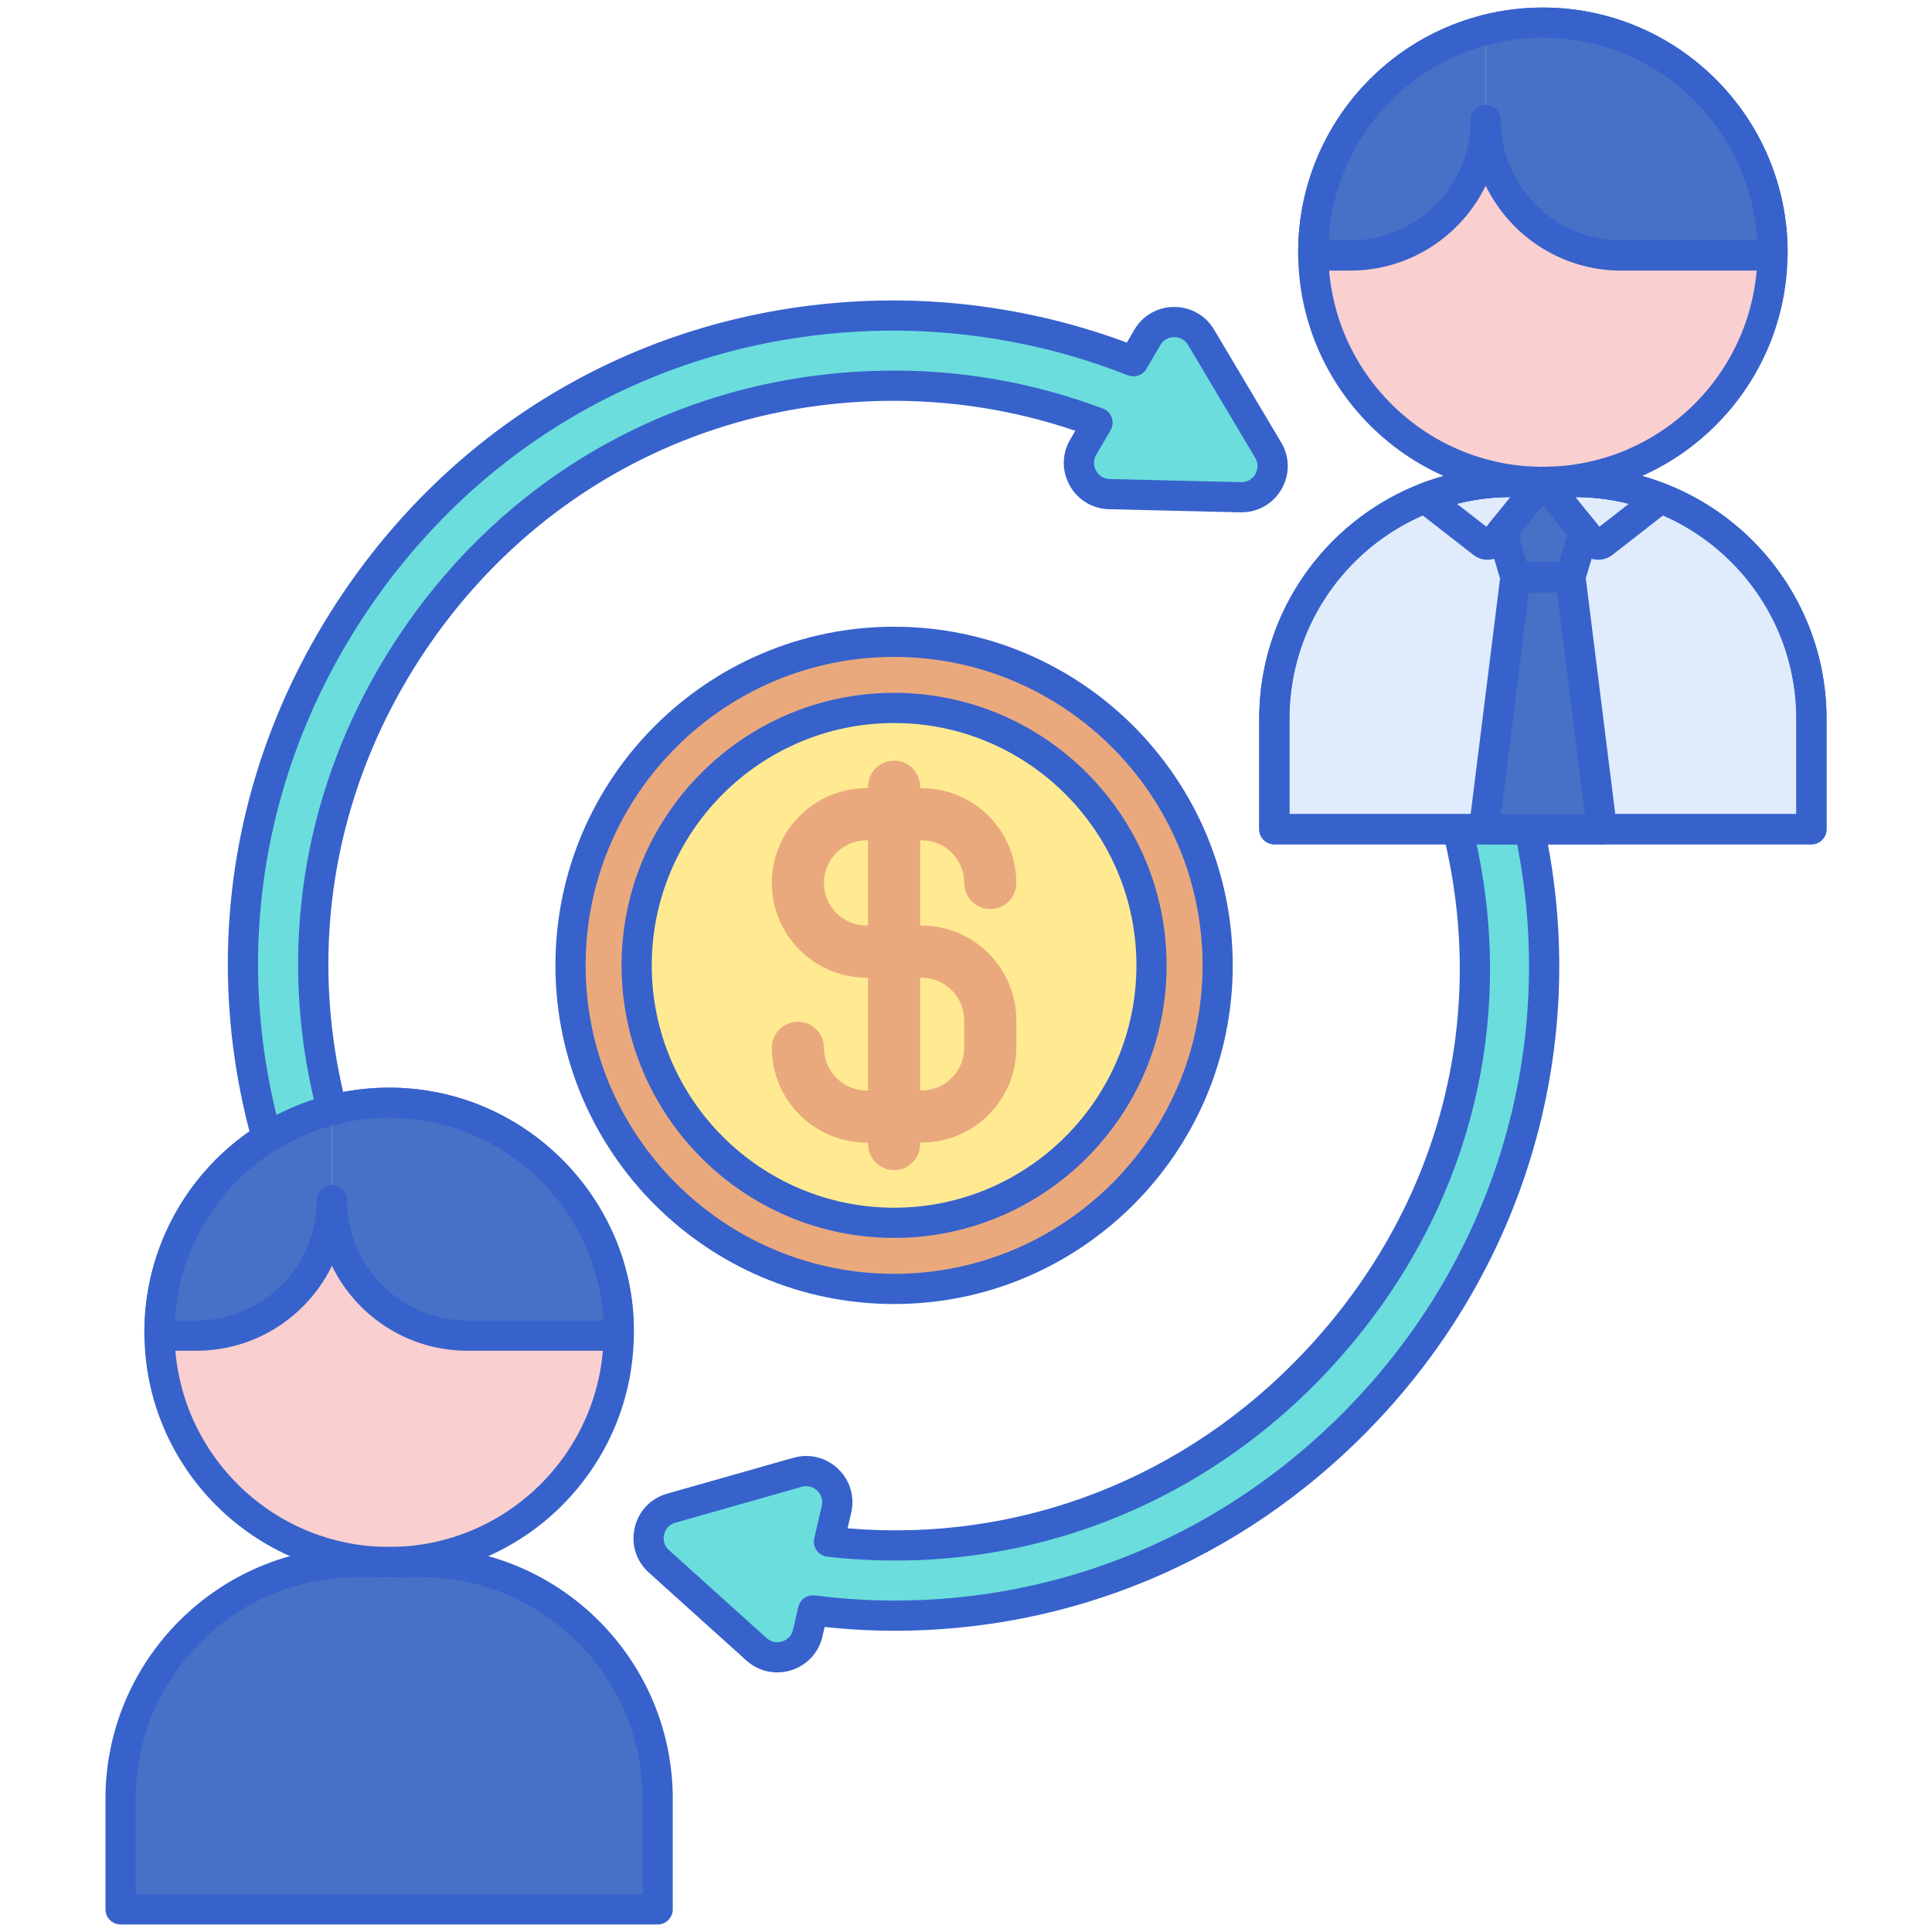 <svg xmlns="http://www.w3.org/2000/svg" version="1.1" xmlns:xlink="http://www.w3.org/1999/xlink" xmlns:svgjs="http://svgjs.com/svgjs" width="512" height="512" x="0" y="0" viewBox="0 0 256 256" style="enable-background:new 0 0 512 512" xml:space="preserve" class=""><g><g xmlns="http://www.w3.org/2000/svg"><g><path d="m199.054 97.64c-.902-2.404-3.584-3.622-5.988-2.719-2.405.903-3.621 3.584-2.719 5.988 10.498 27.959 4.531 57.677-15.961 79.497-16.928 18.025-40.731 26.59-64.542 23.872l.994-4.278c.713-3.066-2.127-5.772-5.155-4.912l-16.736 4.752c-3.127.888-4.053 4.871-1.638 7.047l12.924 11.647c2.338 2.107 6.081.932 6.793-2.135l.7-3.012c4.175.531 8.353.765 12.504.683 22.743-.45 44.674-9.982 60.935-27.297 22.631-24.096 29.486-58.25 17.889-89.133z" fill="#6bdddd" data-original="#6bdddd"></path></g><g><path d="m168.041 59.642-8.896-14.951c-1.61-2.705-5.532-2.69-7.121.028l-1.842 3.151c-10.585-4.192-22.004-6.271-33.465-6.045-28.291.559-53.635 14.326-69.535 37.77-15.916 23.469-19.342 52.117-9.399 78.598 5.625 14.981 15.326 28.094 28.054 37.92 2.038 1.572 4.957 1.189 6.522-.839 1.57-2.033 1.194-4.953-.839-6.523-11.359-8.768-20.014-20.466-25.031-33.827-8.867-23.618-5.81-49.172 8.39-70.109 14.182-20.913 36.788-33.193 62.021-33.692 9.75-.193 19.462 1.486 28.526 4.882l-1.899 3.249c-1.589 2.718.323 6.143 3.47 6.218l17.392.416c3.25.077 5.314-3.453 3.652-6.246z" fill="#6bdddd" data-original="#6bdddd"></path></g><g><path d="m102.979 221.603c-1.487 0-2.934-.546-4.084-1.583l-12.924-11.647c-1.683-1.517-2.381-3.739-1.868-5.946.513-2.206 2.12-3.893 4.299-4.511l16.736-4.752c2.11-.6 4.317-.054 5.906 1.459 1.588 1.513 2.24 3.692 1.744 5.83l-.479 2.06c22.754 1.921 44.736-6.563 60.621-23.476 19.959-21.252 25.771-50.196 15.547-77.425-1.289-3.433.455-7.274 3.888-8.563 1.663-.624 3.471-.563 5.087.17 1.618.735 2.853 2.055 3.477 3.718 11.867 31.602 4.854 66.549-18.303 91.205-16.473 17.54-38.617 27.458-62.354 27.928-3.608.071-7.3-.093-11-.488l-.295 1.271c-.497 2.137-2.043 3.806-4.136 4.463-.617.192-1.243.287-1.862.287zm3.855-24.678c-.187 0-.389.026-.604.087l-16.736 4.752c-1.093.31-1.41 1.201-1.496 1.569-.085.368-.194 1.308.65 2.068l12.924 11.647c.816.736 1.718.56 2.067.451.35-.11 1.189-.481 1.438-1.553l.7-3.012c.232-1 1.184-1.657 2.201-1.531 4.106.521 8.214.747 12.212.667 22.651-.448 43.788-9.918 59.517-26.667 22.105-23.537 28.801-56.896 17.475-87.061-.249-.663-.741-1.188-1.386-1.481-.644-.292-1.365-.317-2.027-.068-1.368.513-2.063 2.044-1.55 3.413 10.772 28.688 4.65 59.181-16.375 81.569-17.277 18.396-41.413 27.318-66.228 24.49-.566-.065-1.079-.369-1.407-.834-.329-.466-.443-1.05-.314-1.606l.995-4.277c.249-1.071-.341-1.775-.606-2.028-.211-.202-.718-.595-1.45-.595z" fill="#3762cc" data-original="#3762cc"></path></g><g><path d="m64.617 197.696c-13.024-10.054-22.95-23.471-28.705-38.801-10.174-27.097-6.669-56.41 9.616-80.423 16.269-23.988 42.203-38.075 71.151-38.647 11.027-.218 22.277 1.704 32.635 5.568l.984-1.683c1.107-1.894 3.077-3.029 5.271-3.038h.025c2.184 0 4.152 1.119 5.271 2.997l8.896 14.952c1.158 1.946 1.167 4.276.024 6.231-1.144 1.956-3.181 3.076-5.442 3.037l-17.393-.416c-2.192-.052-4.14-1.228-5.209-3.143-1.068-1.916-1.046-4.19.061-6.084l.683-1.167c-8.242-2.797-16.823-4.12-25.542-3.955-24.576.486-46.592 12.446-60.405 32.814-13.83 20.393-16.809 45.281-8.172 68.283 4.886 13.014 13.317 24.407 24.381 32.947 2.902 2.241 3.44 6.426 1.2 9.328-2.279 2.948-6.464 3.412-9.33 1.2zm53.755-153.888c-.539 0-1.077.005-1.615.016-27.633.546-52.388 13.993-67.919 36.893-15.546 22.924-18.893 50.907-9.181 76.772 5.493 14.633 14.969 27.441 27.404 37.041 1.193.921 2.846.65 3.717-.479.893-1.157.678-2.825-.479-3.718-11.652-8.995-20.533-20.996-25.681-34.707-9.098-24.234-5.961-50.453 8.607-71.935 14.551-21.457 37.746-34.057 63.637-34.568 10.021-.209 19.868 1.487 29.266 5.008.553.207.985.647 1.184 1.203.197.556.14 1.17-.158 1.68l-1.899 3.25c-.555.949-.199 1.796-.021 2.116.179.32.713 1.067 1.812 1.093l17.393.416c1.124.036 1.703-.729 1.894-1.056s.572-1.192-.009-2.168l-8.896-14.951c-.559-.938-1.463-1.042-1.834-1.042-.003 0-.006 0-.008 0-.367.001-1.279.107-1.834 1.057l-1.842 3.15c-.499.853-1.545 1.214-2.463.85-9.807-3.884-20.517-5.921-31.075-5.921z" fill="#3762cc" data-original="#3762cc"></path></g><g><g><circle cx="118.472" cy="127.917" fill="#eaa97d" r="42.873" data-original="#eaa97d"></circle></g><g><circle cx="118.472" cy="127.917" fill="#ffea92" r="34.111" data-original="#ffea92"></circle></g><g><path d="m122.113 122.641h-.187v-11.298h.187c3.115 0 5.649 2.534 5.649 5.649 0 1.908 1.547 3.455 3.455 3.455s3.455-1.547 3.455-3.455c0-6.925-5.634-12.558-12.558-12.558h-.187v-.187c0-1.908-1.547-3.455-3.455-3.455s-3.455 1.547-3.455 3.455v.187h-.187c-6.925 0-12.558 5.634-12.558 12.558s5.634 12.559 12.558 12.559h.187v14.94h-.187c-3.115 0-5.649-2.534-5.649-5.649 0-1.908-1.547-3.455-3.455-3.455s-3.455 1.547-3.455 3.455c0 6.925 5.634 12.558 12.558 12.558h.187v.187c0 1.908 1.547 3.455 3.455 3.455s3.455-1.547 3.455-3.455v-.187h.187c6.925 0 12.558-5.634 12.558-12.558v-3.642c.001-6.925-5.633-12.559-12.558-12.559zm-7.283 0c-3.115 0-5.649-2.534-5.649-5.649s2.534-5.649 5.649-5.649h.187v11.298zm12.932 16.201c0 3.115-2.534 5.649-5.649 5.649h-.187v-14.94h.187c3.115 0 5.649 2.534 5.649 5.649z" fill="#eaa97d" data-original="#eaa97d"></path></g><g><path d="m118.472 172.79c-24.743 0-44.874-20.13-44.874-44.873s20.13-44.874 44.874-44.874 44.873 20.13 44.873 44.874-20.13 44.873-44.873 44.873zm0-85.747c-22.538 0-40.874 18.336-40.874 40.874s18.336 40.873 40.874 40.873c22.537 0 40.873-18.335 40.873-40.873s-18.336-40.874-40.873-40.874z" fill="#3762cc" data-original="#3762cc"></path></g><g><path d="m118.472 164.028c-19.912 0-36.111-16.199-36.111-36.111s16.199-36.111 36.111-36.111 36.111 16.2 36.111 36.111-16.199 36.111-36.111 36.111zm0-68.222c-17.706 0-32.111 14.405-32.111 32.111s14.405 32.111 32.111 32.111 32.111-14.405 32.111-32.111-14.405-32.111-32.111-32.111z" fill="#3762cc" data-original="#3762cc"></path></g></g><g><g><g><path d="m87.145 253h-71.17v-14.636c0-17.333 14.051-31.384 31.384-31.384h8.403c17.333 0 31.384 14.051 31.384 31.384v14.636z" fill="#4671c6" data-original="#4671c6"></path></g><g><circle cx="51.56" cy="176.551" fill="#f9cfcf" r="30.429" data-original="#f9cfcf"></circle></g><g><path d="m51.56 208.98c-17.881 0-32.429-14.548-32.429-32.429s14.548-32.429 32.429-32.429 32.429 14.548 32.429 32.429-14.548 32.429-32.429 32.429zm0-60.858c-15.676 0-28.429 12.753-28.429 28.429s12.753 28.429 28.429 28.429 28.429-12.753 28.429-28.429-12.754-28.429-28.429-28.429z" fill="#3762cc" data-original="#3762cc"></path></g><g><path d="m87.145 255h-71.17c-1.104 0-2-.896-2-2v-14.636c0-18.408 14.976-33.384 33.383-33.384h8.403c18.408 0 33.384 14.976 33.384 33.384v14.636c0 1.104-.895 2-2 2zm-69.17-4h67.17v-12.636c0-16.202-13.182-29.384-29.384-29.384h-8.403c-16.202 0-29.383 13.182-29.383 29.384z" fill="#3762cc" data-original="#3762cc"></path></g><g><path d="m21.141 176.98h4.885c9.916 0 17.955-8.039 17.955-17.955v-11.951c-13.257 3.398-23.042 15.507-22.84 29.906z" fill="#4671c6" data-original="#4671c6"></path></g><g><path d="m51.56 146.122c-2.616 0-5.155.331-7.578.952v11.951c0 9.916 8.039 17.955 17.955 17.955h20.04c.002-.143.011-.285.011-.429.001-16.805-13.623-30.429-30.428-30.429z" fill="#4671c6" data-original="#4671c6"></path></g><g><path d="m81.978 178.98h-20.041c-7.885 0-14.717-4.596-17.956-11.251-3.239 6.655-10.07 11.251-17.955 11.251h-4.885c-1.065 0-2.011-.728-2.011-2.429 0-14.821 10.015-27.739 24.354-31.415 2.626-.673 5.343-1.015 8.074-1.015 18.381 0 32.889 15.376 32.418 32.885-.013 1.095-.904 1.974-1.998 1.974zm-37.996-21.955c1.104 0 2 .896 2 2 0 8.798 7.158 15.955 15.956 15.955h18.008c-.818-14.948-13.237-26.858-28.386-26.858-2.396 0-4.778.299-7.081.89-12.06 3.091-20.63 13.642-21.305 25.968h2.853c8.798 0 15.955-7.157 15.955-15.955 0-1.105.895-2 2-2z" fill="#3762cc" data-original="#3762cc"></path></g></g><g><g><path d="m240.026 109.878h-71.17v-14.636c0-17.333 14.051-31.384 31.384-31.384h8.403c17.333 0 31.384 14.051 31.384 31.384v14.636z" fill="#e0ebfc" data-original="#e0ebfc"></path></g><g><circle cx="204.44" cy="33.429" fill="#f9cfcf" r="30.429" data-original="#f9cfcf"></circle></g><g><path d="m204.44 65.858c-17.881 0-32.429-14.548-32.429-32.429s14.549-32.429 32.429-32.429 32.429 14.548 32.429 32.429-14.548 32.429-32.429 32.429zm0-60.858c-15.676 0-28.429 12.753-28.429 28.429s12.753 28.429 28.429 28.429 28.429-12.753 28.429-28.429-12.753-28.429-28.429-28.429z" fill="#3762cc" data-original="#3762cc"></path></g><g><path d="m240.025 111.878h-71.17c-1.104 0-2-.896-2-2v-14.636c0-18.408 14.976-33.383 33.384-33.383h8.402c18.408 0 33.384 14.976 33.384 33.383v14.636c0 1.104-.895 2-2 2zm-69.17-4h67.17v-12.636c0-16.202-13.182-29.383-29.384-29.383h-8.402c-16.202 0-29.384 13.181-29.384 29.383z" fill="#3762cc" data-original="#3762cc"></path></g><g><path d="m174.011 33.429c0 .144.009.285.011.429h4.885c9.916 0 17.955-8.039 17.955-17.955v-11.951c-13.138 3.367-22.851 15.288-22.851 29.477z" fill="#4671c6" data-original="#4671c6"></path></g><g><path d="m204.44 3c-2.616 0-5.155.331-7.578.952v11.951c0 9.916 8.039 17.955 17.955 17.955h20.04c.002-.143.011-.285.011-.429.001-16.805-13.622-30.429-30.428-30.429z" fill="#4671c6" data-original="#4671c6"></path></g><g><path d="m234.858 35.857h-20.04c-7.886 0-14.717-4.597-17.956-11.251-3.238 6.655-10.07 11.251-17.955 11.251h-4.885c-1.094 0-1.985-.879-2-1.973l-.004-.145c-.004-.104-.007-.207-.007-.311 0-14.821 10.015-27.739 24.354-31.415 2.628-.672 5.345-1.013 8.075-1.013 17.881 0 32.429 14.548 32.429 32.429 0 .104-.003.207-.007.311l-.004.145c-.014 1.094-.906 1.972-2 1.972zm-37.996-21.955c1.104 0 2 .896 2 2 0 8.798 7.158 15.955 15.956 15.955h18.008c-.818-14.948-13.237-26.857-28.386-26.857-2.396 0-4.778.299-7.082.889-12.058 3.091-20.629 13.641-21.303 25.968h2.853c8.798 0 15.955-7.157 15.955-15.955-.001-1.104.895-2 1.999-2z" fill="#3762cc" data-original="#3762cc"></path></g><g><path d="m240.025 111.878h-71.17c-1.104 0-2-.896-2-2v-14.636c0-18.408 14.976-33.383 33.384-33.383h8.402c18.408 0 33.384 14.976 33.384 33.383v14.636c0 1.104-.895 2-2 2zm-69.17-4h67.17v-12.636c0-16.202-13.182-29.383-29.384-29.383h-8.402c-16.202 0-29.384 13.181-29.384 29.383z" fill="#3762cc" data-original="#3762cc"></path></g><g><path d="m197.098 74.172c-.651 0-1.309-.211-1.866-.646l-7.63-5.943c-.567-.442-.854-1.154-.75-1.866.104-.711.582-1.313 1.252-1.574 3.882-1.516 7.965-2.285 12.136-2.285 4.107 0 5.314-.313 6.002 1.147.33.7.227 1.528-.266 2.125l-6.54 7.932c-.603.731-1.466 1.11-2.338 1.11zm-4.055-7.421 3.904 3.042 3.244-3.935c-2.426.004-4.819.304-7.148.893z" fill="#3762cc" data-original="#3762cc"></path></g><g><path d="m211.781 74.172c-.873 0-1.735-.379-2.337-1.11l-6.539-7.931c-.492-.598-.596-1.425-.266-2.125.684-1.451 1.775-1.147 6.002-1.147 4.171 0 8.254.769 12.136 2.285.67.261 1.147.863 1.252 1.574.104.712-.183 1.424-.75 1.866l-7.629 5.942c-.559.434-1.216.646-1.869.646zm-3.092-8.314 3.244 3.935 3.904-3.042c-2.328-.589-4.721-.889-7.148-.893z" fill="#3762cc" data-original="#3762cc"></path></g><g><path d="m204.448 63.876v-.018l-.007.009-.007-.009v.018l-5.434 6.571 1.803 6.039h7.275l1.803-6.039z" fill="#4671c6" data-original="#4671c6"></path></g><g><path d="m208.093 76.486c-2.638 0-4.652 0-7.29 0l-4.171 33.392h15.631z" fill="#4671c6" data-original="#4671c6"></path></g><g><path d="m208.078 78.486h-7.275c-.884 0-1.663-.581-1.916-1.428l-1.803-6.039c-.191-.64-.051-1.332.375-1.847 8.138-9.844 5.911-9.741 13.963 0 .426.515.566 1.207.375 1.847l-1.803 6.039c-.253.847-1.032 1.428-1.916 1.428zm-5.785-4h4.295l1.071-3.587-3.219-3.893-3.219 3.893z" fill="#3762cc" data-original="#3762cc"></path></g><g><path d="m212.264 111.877h-15.632c-.573 0-1.12-.246-1.499-.676-.38-.43-.557-1.002-.485-1.572l4.171-33.392c.125-1.001.976-1.752 1.984-1.752h7.29c1.009 0 1.859.751 1.984 1.752l4.171 33.392c.071.569-.105 1.142-.485 1.572-.379.43-.926.676-1.499.676zm-13.367-4h11.101l-3.671-29.392h-3.759z" fill="#3762cc" data-original="#3762cc"></path></g></g></g></g></g></svg>